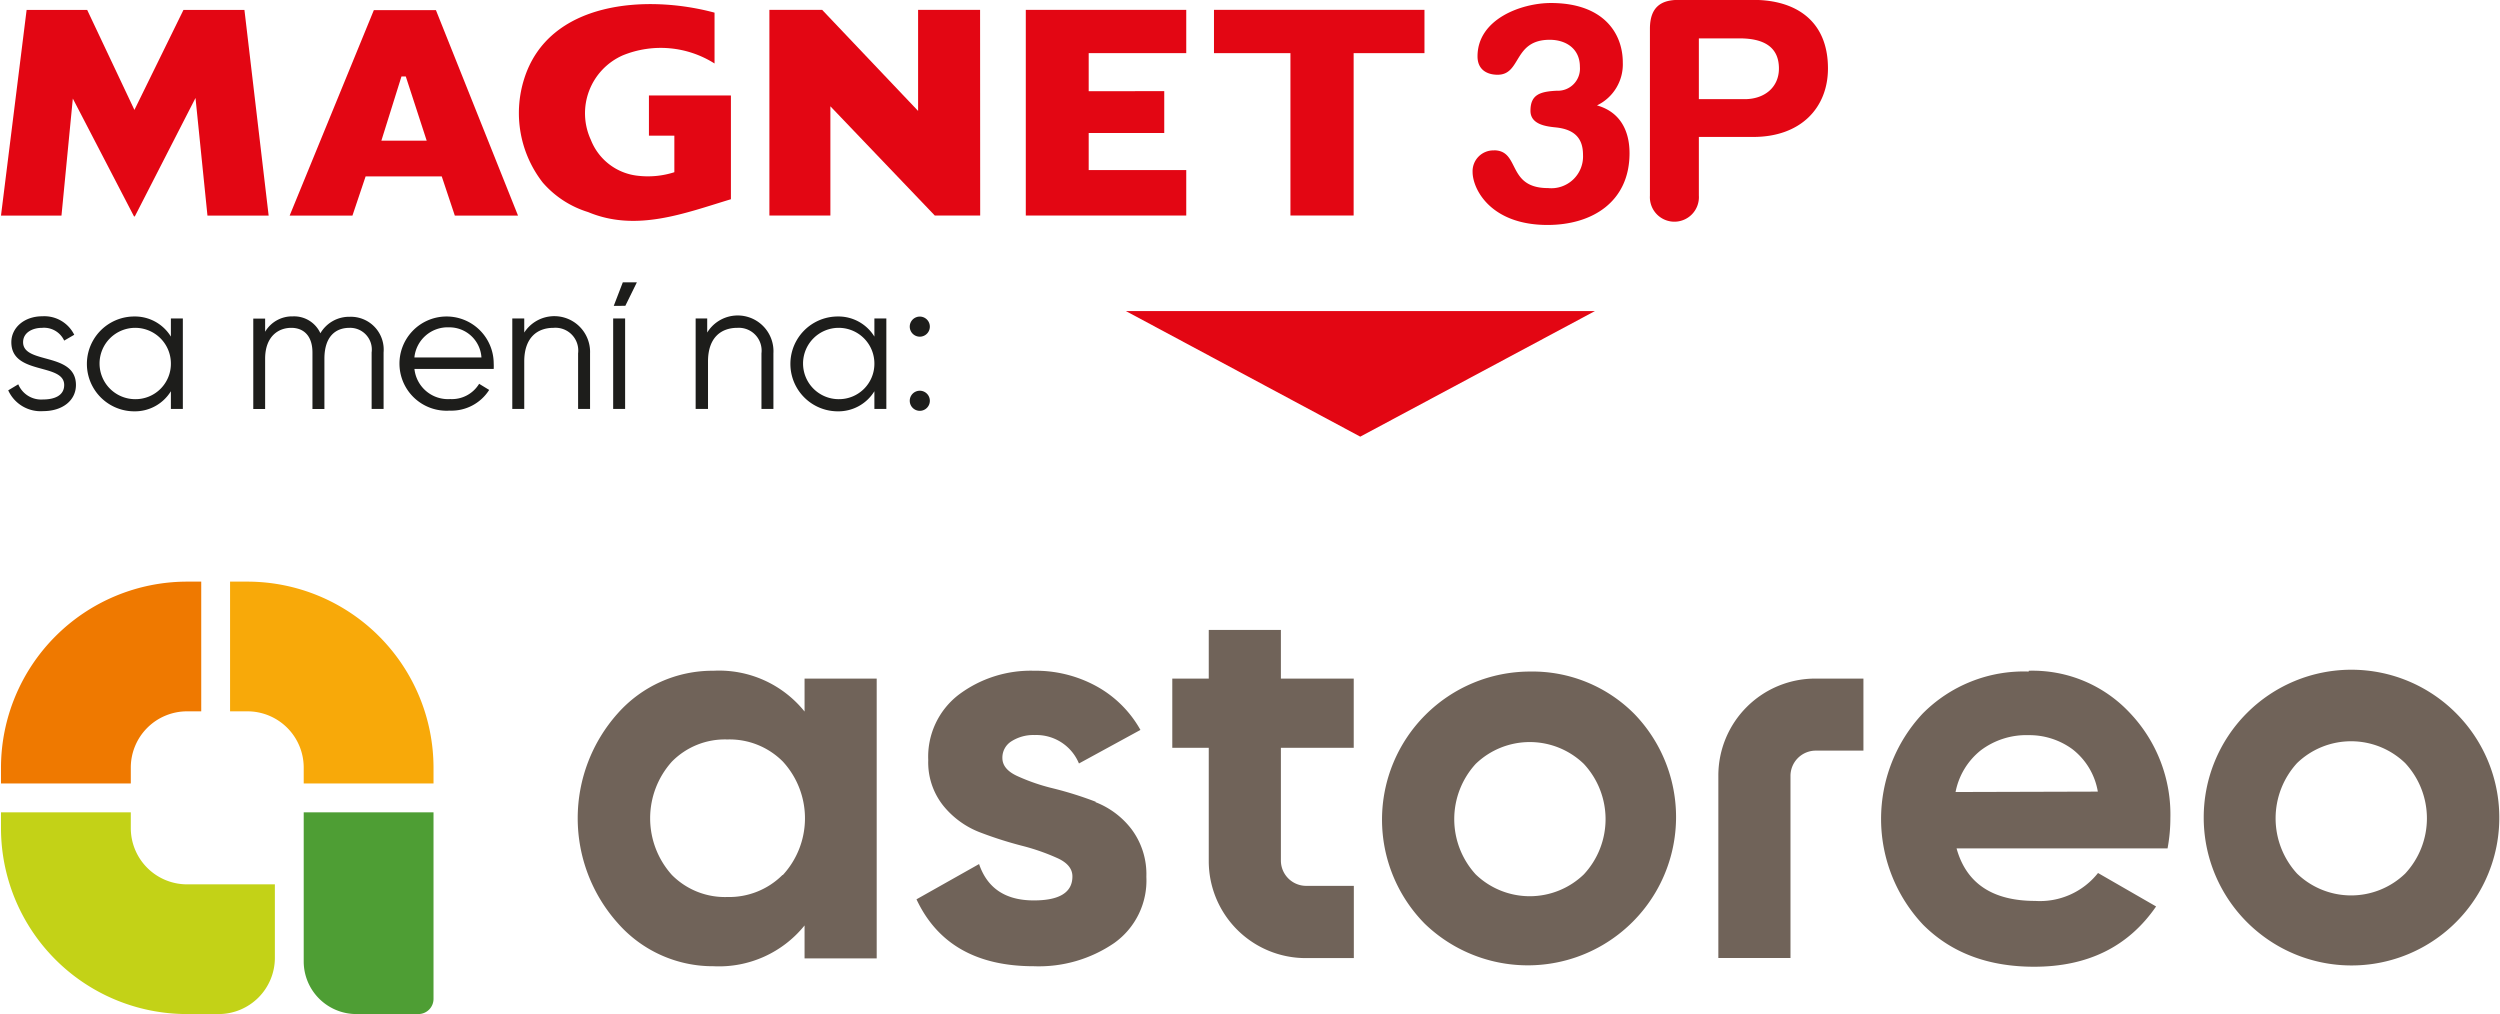 <svg id="Vrstva_1" data-name="Vrstva 1" xmlns="http://www.w3.org/2000/svg" width="249" height="101" viewBox="0 0 248.63 100.93"><defs><style>.cls-1{fill:#706359;}.cls-2{fill:#ef7900;}.cls-3{fill:#f8a909;}.cls-4{fill:#c3d217;}.cls-5{fill:#4e9e34;}.cls-6{fill:#e30613;}.cls-7{fill:#1d1d1b;}</style></defs><title>zmena-loga3</title><path class="cls-1" d="M128.1,95.49V84.26h7.25V77.37H128.1V72.53h-7.18v4.84h-3.63v6.89h3.63V95.54a9.65,9.65,0,0,0,9.65,9.65h4.79V98h-4.74a2.52,2.52,0,0,1-2.52-2.53M171.64,87v18.18h7.18V87.07a2.52,2.52,0,0,1,2.52-2.53h4.74V77.37h-4.79A9.65,9.65,0,0,0,171.64,87M80.69,80.65a10.91,10.91,0,0,0-9.07-4.06,12.61,12.61,0,0,0-9.53,4.25,15.66,15.66,0,0,0,0,20.86A12.59,12.59,0,0,0,71.62,106a10.94,10.94,0,0,0,9.07-4.06v3.28h7.18V77.37H80.69Zm-2.2,16.27A7.51,7.51,0,0,1,73,99.11a7.43,7.43,0,0,1-5.51-2.19,8.43,8.43,0,0,1,0-11.29A7.4,7.4,0,0,1,73,83.43a7.48,7.48,0,0,1,5.53,2.2,8.34,8.34,0,0,1,0,11.29m31.14-7.29a36.19,36.19,0,0,0-4.23-1.33,19.54,19.54,0,0,1-3.58-1.23c-1-.46-1.48-1.06-1.48-1.8a1.91,1.91,0,0,1,.92-1.67,4.05,4.05,0,0,1,2.31-.61A4.58,4.58,0,0,1,108,85.82l6.12-3.34a11.18,11.18,0,0,0-4.4-4.36,12.57,12.57,0,0,0-6.17-1.53A11.93,11.93,0,0,0,96,79a7.78,7.78,0,0,0-3,6.48A6.92,6.92,0,0,0,94.48,90a8.71,8.71,0,0,0,3.58,2.64A38.67,38.67,0,0,0,102.29,94a21.52,21.52,0,0,1,3.59,1.25c1,.46,1.47,1.07,1.47,1.81q0,2.39-3.84,2.39c-2.82,0-4.63-1.21-5.45-3.62l-6.23,3.51Q94.95,106,103.51,106a13.27,13.27,0,0,0,8-2.31,7.63,7.63,0,0,0,3.2-6.59,7.48,7.48,0,0,0-1.47-4.73,8.28,8.28,0,0,0-3.59-2.7m43.21-13a14.74,14.74,0,0,0-10.43,25.11,14.76,14.76,0,0,0,20.88-20.86,14.28,14.28,0,0,0-10.45-4.25m5.39,20.19a7.75,7.75,0,0,1-10.76,0,8.15,8.15,0,0,1,0-11,7.75,7.75,0,0,1,10.76,0,8.07,8.07,0,0,1,0,11m44.28-20.19a14.15,14.15,0,0,0-10.57,4.2,15.35,15.35,0,0,0,.06,21q4.17,4.18,11.06,4.18,8,0,12.13-6l-5.78-3.33a7.37,7.37,0,0,1-6.24,2.78q-6.39,0-7.84-5.23h21a16.39,16.39,0,0,0,.28-3,14.66,14.66,0,0,0-4-10.45,13.24,13.24,0,0,0-10.09-4.23m-7.29,12.07a7,7,0,0,1,2.5-4.14A7.52,7.52,0,0,1,202.51,83a7.26,7.26,0,0,1,4.36,1.39,6.76,6.76,0,0,1,2.54,4.23Zm49.84-7.82a14.7,14.7,0,0,0-25.14,10.43,14.71,14.71,0,1,0,25.14-10.43M240,96.78a7.75,7.75,0,0,1-10.76,0,8.15,8.15,0,0,1,0-11,7.75,7.75,0,0,1,10.76,0,8.07,8.07,0,0,1,0,11" transform="translate(-0.71 -9.83)"/><path class="cls-2" d="M13.63,87.81V86.23a5.6,5.6,0,0,1,5.6-5.6h1.41V67.72H19.23A18.54,18.54,0,0,0,.71,86.23v1.58Z" transform="translate(-0.71 -9.83)"/><path class="cls-3" d="M23.51,80.63h1.74a5.6,5.6,0,0,1,5.59,5.55h0v1.63H43.76V86.23A18.54,18.54,0,0,0,25.25,67.72H23.51Z" transform="translate(-0.71 -9.83)"/><path class="cls-4" d="M19.23,97.85a5.6,5.6,0,0,1-5.6-5.6V90.68H.71v1.57a18.51,18.51,0,0,0,18.52,18.51h3.14a5.6,5.6,0,0,0,5.6-5.6V97.85Z" transform="translate(-0.71 -9.83)"/><path class="cls-5" d="M42.25,110.76H36.08a5.24,5.24,0,0,1-5.24-5.23V90.68H43.76v18.57a1.51,1.51,0,0,1-1.51,1.51" transform="translate(-0.71 -9.83)"/><polygon class="cls-6" points="120.73 0.98 120.73 5.29 128.34 5.29 128.34 21.45 134.63 21.45 134.63 5.29 141.68 5.29 141.68 0.98 120.73 0.98"/><polygon class="cls-6" points="97.45 0.98 91.28 0.98 91.28 11.04 81.73 0.98 76.48 0.98 76.48 21.45 82.55 21.45 82.55 10.58 92.94 21.45 97.46 21.45 97.45 0.98"/><path class="cls-6" d="M73.31,19.33l-8.11,0v4c2.55,0,2.53,0,2.53,0s0,.76,0,2.18,0,1.46,0,1.46a8.6,8.6,0,0,1-3.57.36,5.67,5.67,0,0,1-4.74-3.58,6.3,6.3,0,0,1,3.2-8.42,10,10,0,0,1,9.11.82c0-2.84,0-4.74,0-5.06C65,9.27,55.2,9.89,52.77,17.72A11.27,11.27,0,0,0,54.63,28a9.78,9.78,0,0,0,4.52,2.94c4.79,2,9.55.13,14.21-1.28,0-2.58,0-7.47,0-10.32" transform="translate(-0.71 -9.83)"/><polygon class="cls-6" points="117.97 16.93 108.26 16.93 108.26 13.24 115.78 13.24 115.78 9.07 108.26 9.08 108.26 5.29 117.97 5.29 117.97 0.98 102 0.98 102 21.45 117.97 21.45 117.97 16.93"/><polygon class="cls-6" points="18.16 0.99 13.28 10.94 8.58 0.99 2.55 0.99 0 21.46 6.02 21.46 7.15 9.81 13.24 21.54 13.32 21.54 19.36 9.75 20.55 21.46 26.64 21.46 24.23 0.99 18.16 0.99"/><path class="cls-6" d="M29.44,31.29l8.38-20.45H44l8.17,20.45H45.88l-1.3-3.9H37l-1.31,3.9Zm13.64-7.46L41,17.44h-.43l-2,6.39Z" transform="translate(-0.71 -9.83)"/><path class="cls-6" d="M149.29,24.79c2.68,0,1.24,3.76,5.4,3.76a3.16,3.16,0,0,0,3.48-3.3c0-1.46-.64-2.53-2.72-2.74-.85-.09-2.51-.25-2.51-1.65,0-1.59.91-1.92,2.63-2a2.2,2.2,0,0,0,2.29-2.38c0-1.83-1.42-2.69-3-2.69-3.65,0-2.81,3.48-5.19,3.48-1,0-2-.46-2-1.83,0-3.72,4.38-5.31,7.3-5.31,5.23,0,7.16,3,7.16,5.92a4.53,4.53,0,0,1-2.57,4.27c2.27.64,3.24,2.47,3.24,4.76,0,4.82-3.69,7.14-8.16,7.14-5.67,0-7.46-3.57-7.46-5.28a2.07,2.07,0,0,1,2.15-2.14" transform="translate(-0.71 -9.83)"/><path class="cls-6" d="M169.7,19.7h4.55c2,0,3.42-1.19,3.42-3.05,0-2.15-1.51-3-3.92-3H169.7Zm-4.87-7c0-2.19,1.13-2.88,2.85-2.88h7.46c4.11,0,7.41,2,7.41,6.82,0,3.92-2.71,6.82-7.43,6.82H169.7V29.3a2.44,2.44,0,1,1-4.87,0Z" transform="translate(-0.71 -9.83)"/><path class="cls-7" d="M8.17,48.15c0,1.54-1.34,2.6-3.26,2.6a3.54,3.54,0,0,1-3.48-2.07l1-.6a2.47,2.47,0,0,0,2.47,1.51C6,49.59,7,49.22,7,48.15c0-2.23-5.26-.95-5.26-4.26,0-1.44,1.28-2.58,3.08-2.58A3.32,3.32,0,0,1,8,43.15l-1,.58A2.21,2.21,0,0,0,4.8,42.46c-.94,0-1.89.46-1.89,1.43C2.91,46.12,8.17,44.84,8.17,48.15Z" transform="translate(-0.71 -9.83)"/><path class="cls-7" d="M18.81,41.53v9H17.62V48.77a4.2,4.2,0,0,1-3.64,2,4.72,4.72,0,0,1,0-9.44,4.2,4.2,0,0,1,3.64,2V41.53ZM17.62,46a3.55,3.55,0,1,0-3.55,3.56A3.52,3.52,0,0,0,17.62,46Z" transform="translate(-0.71 -9.83)"/><path class="cls-7" d="M38.79,44.91v5.62H37.6V44.91a2.16,2.16,0,0,0-2.2-2.45c-1.38,0-2.5.85-2.5,3.08v5H31.71V44.91c0-1.6-.83-2.45-2.11-2.45S27,43.31,27,45.54v5H25.82v-9H27v1.31a3.11,3.11,0,0,1,2.76-1.53A2.87,2.87,0,0,1,32.5,43a3.31,3.31,0,0,1,2.92-1.64A3.27,3.27,0,0,1,38.79,44.91Z" transform="translate(-0.71 -9.83)"/><path class="cls-7" d="M59.34,45v5.53H58.15V45a2.27,2.27,0,0,0-2.45-2.54c-1.58,0-2.91.94-2.91,3.35v4.72H51.6v-9h1.19v1.4A3.56,3.56,0,0,1,59.34,45Z" transform="translate(-0.71 -9.83)"/><path class="cls-7" d="M61.64,41.53h1.19v9H61.64Zm1.21-1.26L64,37.93H62.6l-.9,2.34Z" transform="translate(-0.71 -9.83)"/><path class="cls-7" d="M77.59,45v5.53H76.4V45A2.27,2.27,0,0,0,74,42.46c-1.59,0-2.92.94-2.92,3.35v4.72H69.85v-9H71v1.4A3.56,3.56,0,0,1,77.59,45Z" transform="translate(-0.71 -9.83)"/><path class="cls-7" d="M88.83,41.53v9H87.64V48.77a4.2,4.2,0,0,1-3.64,2,4.72,4.72,0,0,1,0-9.44,4.2,4.2,0,0,1,3.64,2V41.53ZM87.64,46a3.55,3.55,0,1,0-3.55,3.56A3.52,3.52,0,0,0,87.64,46Z" transform="translate(-0.71 -9.83)"/><path class="cls-7" d="M91.16,42.34a1,1,0,1,1,1,1A1,1,0,0,1,91.16,42.34Zm0,7.38a1,1,0,1,1,1,1A1,1,0,0,1,91.16,49.72Z" transform="translate(-0.71 -9.83)"/><path class="cls-7" d="M49.75,46a5.09,5.09,0,0,1,0,.55H41.86a3.36,3.36,0,0,0,3.56,3,3.17,3.17,0,0,0,2.88-1.52l1,.61a4.45,4.45,0,0,1-3.93,2.06A4.69,4.69,0,1,1,49.75,46Zm-7.89-.59h6.67a3.2,3.2,0,0,0-3.22-3A3.33,3.33,0,0,0,41.86,45.37Z" transform="translate(-0.71 -9.83)"/><path class="cls-6" d="M159.36,40.79,136,53.29l-23.33-12.5Z" transform="translate(-0.71 -9.83)"/></svg>